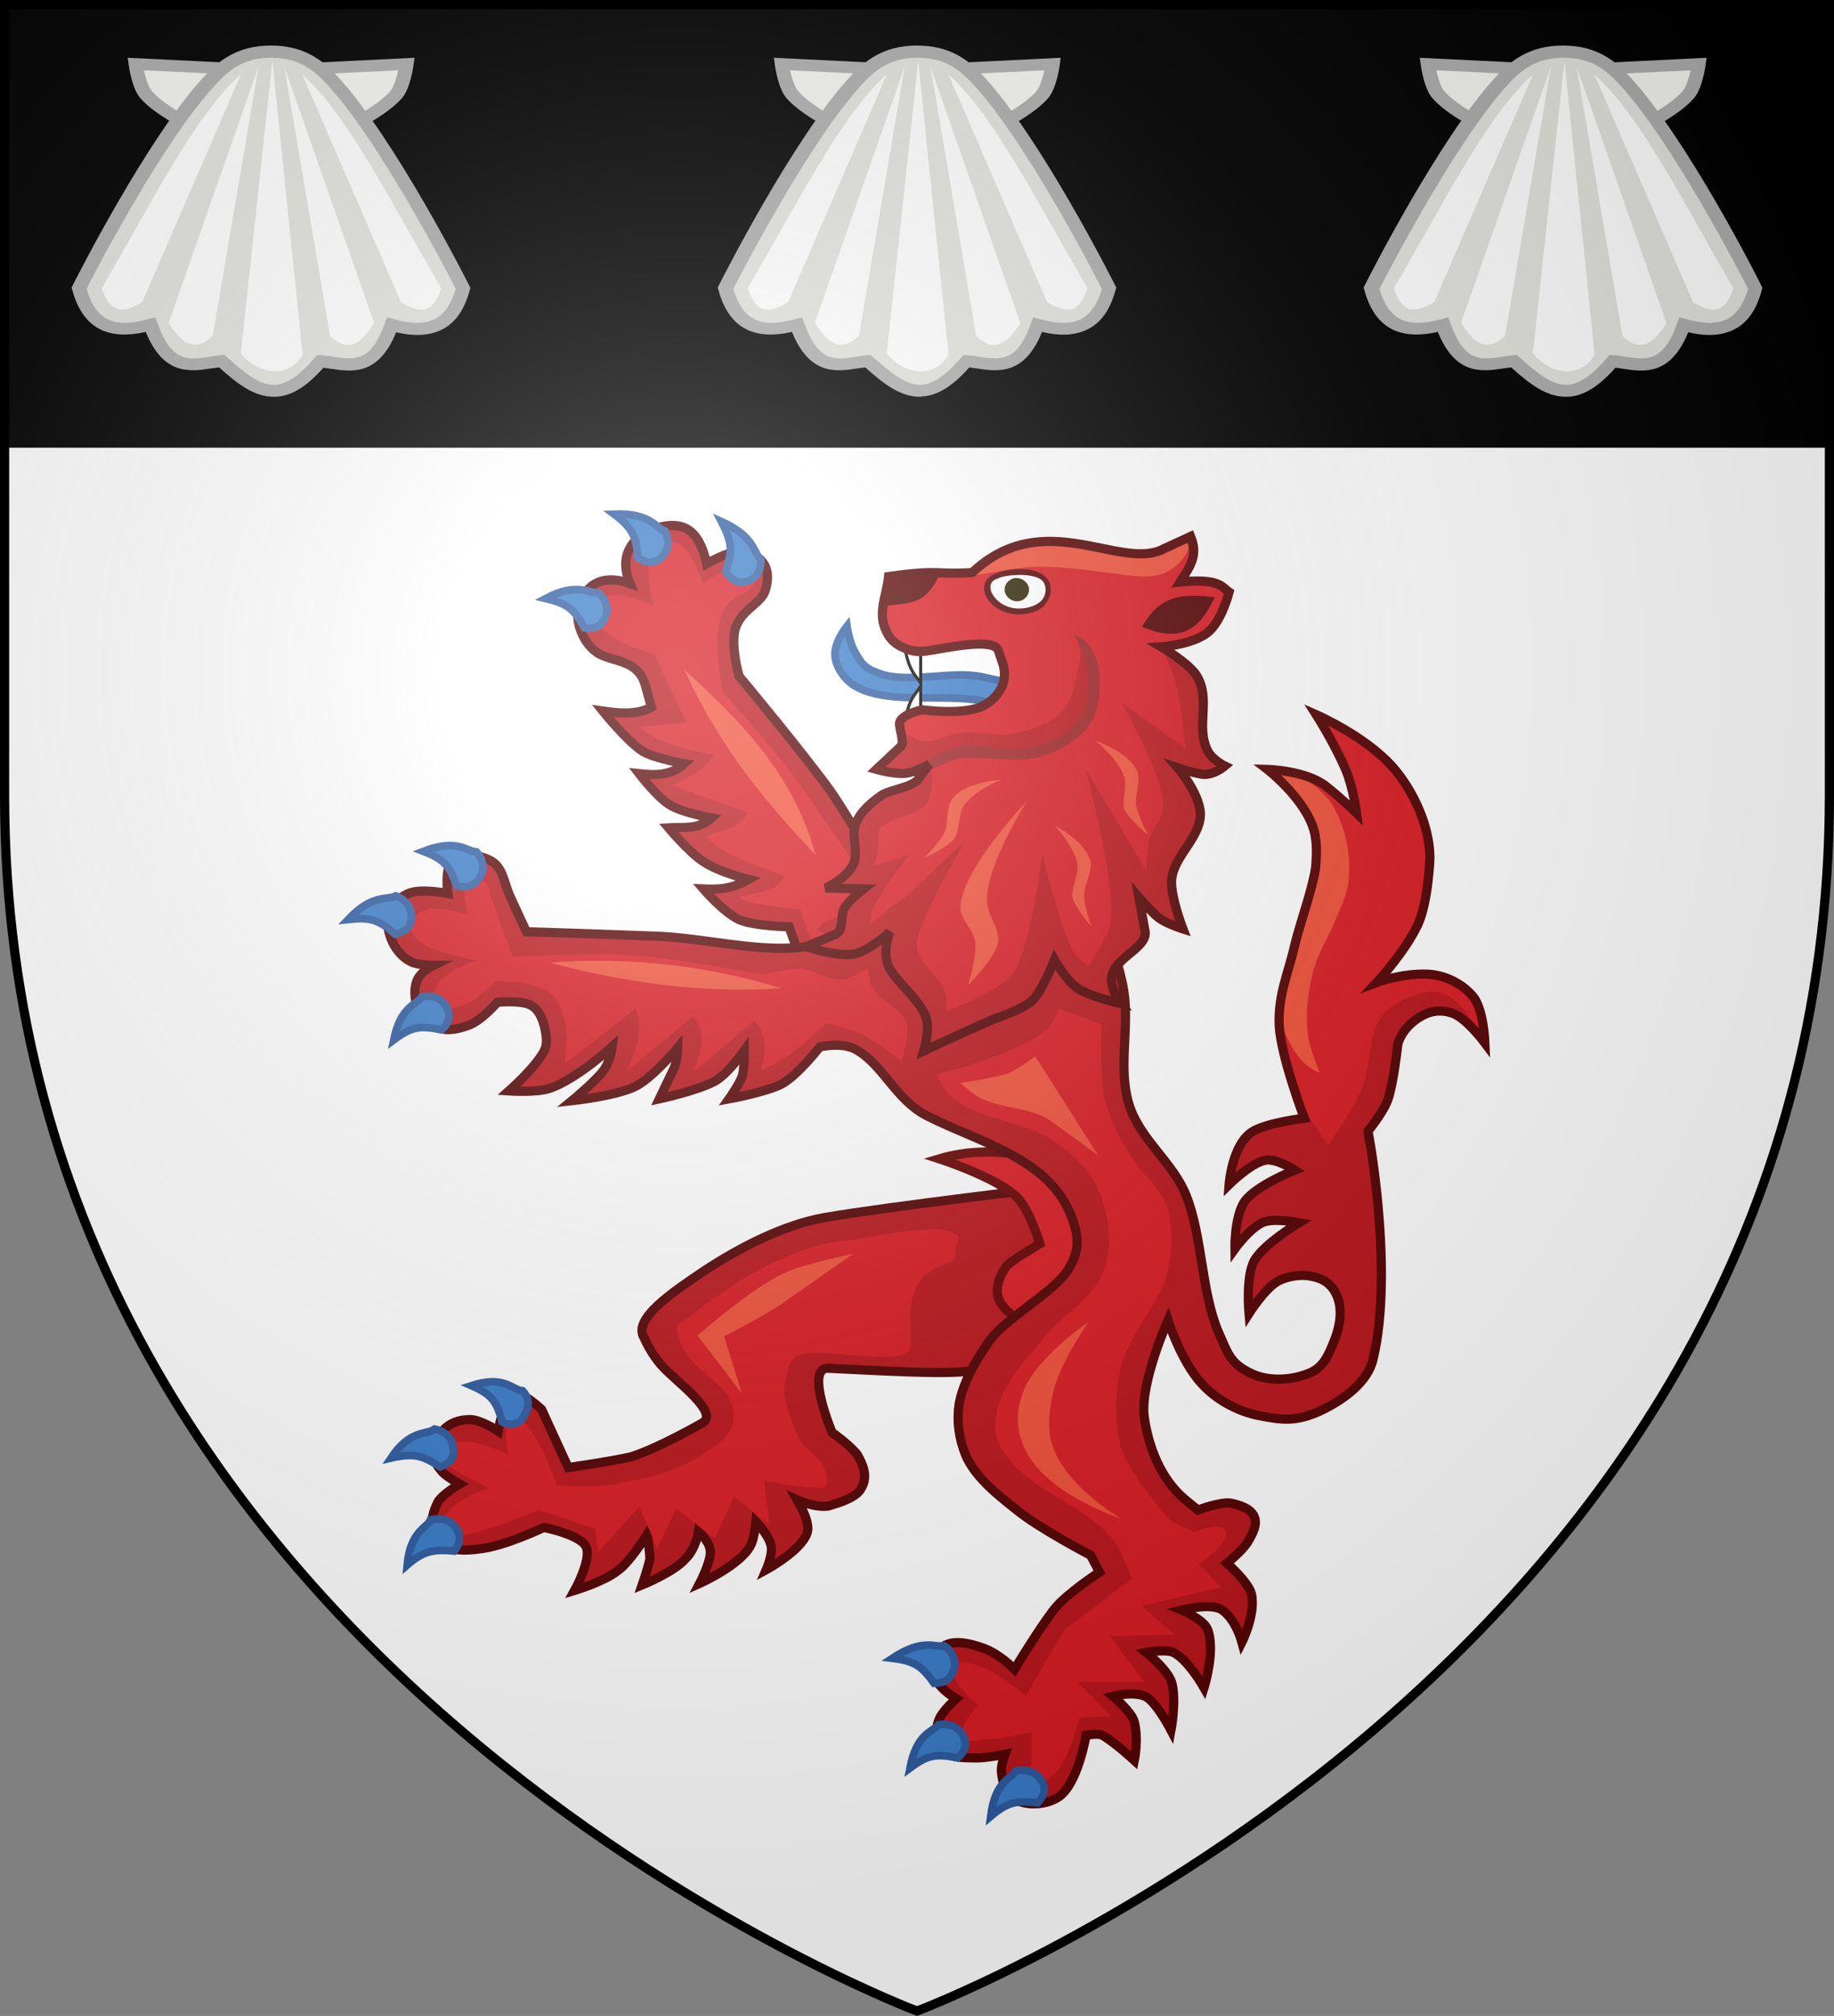 <?xml version="1.0" encoding="utf-8"?>
<!-- Generator: Adobe Illustrator 19.2.0, SVG Export Plug-In . SVG Version: 6.00 Build 0)  -->
<svg version="1.1"
	 id="svg2" inkscape:export-filename="/Users/olivier/Desktop/Blason Rouge/Blason_Vide_3D.png" inkscape:export-xdpi="144" inkscape:export-ydpi="144" inkscape:output_extension="org.inkscape.output.svg.inkscape" inkscape:version="0.91 r13725" sodipodi:docname="Template.svg" sodipodi:version="0.32" xmlns:cc="http://creativecommons.org/ns#" xmlns:dc="http://purl.org/dc/elements/1.1/" xmlns:inkscape="http://www.inkscape.org/namespaces/inkscape" xmlns:rdf="http://www.w3.org/1999/02/22-rdf-syntax-ns#" xmlns:sodipodi="http://sodipodi.sourceforge.net/DTD/sodipodi-0.dtd" xmlns:svg="http://www.w3.org/2000/svg"
	 xmlns="http://www.w3.org/2000/svg" xmlns:xlink="http://www.w3.org/1999/xlink" x="0px" y="0px" viewBox="0 0 600 659.5"
	 style="enable-background:new 0 0 600 659.5;" xml:space="preserve">
<rect x="0" y="0" width="600" height="659.5" fill="#808080" stroke="none"/>
<style type="text/css">
	.st0{fill:#FFFFFF;}
	.st1{fill:#F4F4F0;}
	.st2{fill:#ADADAD;}
	.st3{fill:#CD0707;}
	.st4{fill:#E2E2DE;}
	.st5{fill:#BA1319;}
	.st6{fill:none;stroke:#540000;stroke-width:3;stroke-miterlimit:10;}
	.st7{fill:#D81920;}
	.st8{fill:#F04E37;}
	.st9{fill:#377BC8;}
	.st10{fill:none;stroke:#2C5AA0;stroke-width:2.5;}
	.st11{fill:none;stroke:#660000;stroke-width:3;}
	.st12{fill:none;stroke:#000000;stroke-miterlimit:10;}
	.st13{fill:#9B1C1F;}
	.st14{fill:#540000;}
	.st15{fill:none;stroke:#540000;stroke-width:3;}
	.st16{fill:#2B2200;}
	.st17{fill:url(#path2875_1_);stroke:#000000;stroke-width:3;stroke-miterlimit:10;}
</style>
<path id="path2875_5_" class="st0" d="M300,657.9c0,0,298.5-112.3,298.5-397.8V1.5H1.5v258.6C1.5,545.6,300,657.9,300,657.9z"/>
<sodipodi:namedview  bordercolor="#666666" borderopacity="1.0" gridtolerance="10.0" guidetolerance="10.0" height="660px" id="base" inkscape:current-layer="svg2" inkscape:cx="300" inkscape:cy="329.99986" inkscape:guide-bbox="true" inkscape:pageopacity="0.0" inkscape:pageshadow="2" inkscape:window-height="856" inkscape:window-maximized="0" inkscape:window-width="1280" inkscape:window-x="-4" inkscape:window-y="0" inkscape:zoom="1.1560601" objecttolerance="10.0" pagecolor="#ffffff" showgrid="false" showguides="true">
	</sodipodi:namedview>
<desc  id="desc4">SVG coat of arms</desc>
<g id="g9370" transform="matrix(0.607,0,0,0.694,-525.206,251.961)">
</g>
<g id="g5546" transform="matrix(1,0,0,0.909,-68.571,-77.331)" inkscape:label="Calque 1">
	<rect id="rect2511" x="70.1" y="86.7" width="597" height="159.5"/>
</g>
<g>
	<g>
		<g id="path45-8">
			<path class="st1" d="M88.7,52.4c0,0-32-11.2-40.9-21.5c-2.4-2.8-3.4-10-3.4-10L88.7,23l44.3-2.1c0,0-1,7.2-3.4,10
				C120.7,41.2,88.7,52.4,88.7,52.4L88.7,52.4z"/>
			<path class="st2" d="M88.7,54.5l-0.9-0.3c-1.3-0.5-32.7-11.5-41.9-22.1C43.2,29,42.2,22,42.1,21.2l-0.3-2.3l46.9,2.3l46.9-2.3
				l-0.3,2.3c-0.1,0.8-1.1,7.8-3.8,10.9c-9.2,10.6-40.6,21.6-41.9,22.1L88.7,54.5z M47.1,23c0.5,2.5,1.5,5.5,2.6,6.8
				c7.6,8.8,33.8,18.6,39,20.5c5.2-1.9,31.4-11.7,39-20.5c1.1-1.3,2-4.3,2.6-6.8l-41.6,2h-0.1L47.1,23z"/>
		</g>
		<g id="path47-9">
			<path class="st3" d="M72.5,118.1c-8.4,0.8-17.3,5.1-23.3-11.9c-10.9,3.1-19.8,1.5-23.3-11.9c0,0,24-47.6,42.6-67.8
				c5.6-6,11.1-9.5,20.2-9.5s14.6,3.5,20.2,9.5c18.6,20.2,42.6,67.8,42.6,67.8c-3.5,13.4-12.4,15-23.3,11.9
				c-6,17-14.9,12.7-23.3,11.9C91.6,133.7,83.8,128.2,72.5,118.1z"/>
		</g>
		<g id="path49-4">
			<path class="st4" d="M72.5,118.1c-8.4,0.8-17.3,5.1-23.3-11.9c-10.9,3.1-19.8,1.5-23.3-11.9c0,0,24-47.6,42.6-67.8
				c5.6-6,11.1-9.5,20.2-9.5s14.6,3.5,20.2,9.5c18.6,20.2,42.6,67.8,42.6,67.8c-3.5,13.4-12.4,15-23.3,11.9
				c-6,17-14.9,12.7-23.3,11.9C91.6,133.7,83.8,128.2,72.5,118.1z"/>
			<path class="st2" d="M89.5,129.8c-6.3,0-11.7-4.1-17.8-9.6c-0.8,0.1-1.5,0.2-2.4,0.3c-7.1,1.1-15.8,2.4-21.6-11.9
				c-5.9,1.3-10.7,1.1-14.6-0.7c-4.6-2.2-7.7-6.5-9.5-13.2l-0.2-0.6l0.3-0.6c1-2,24.3-48.1,42.9-68.3c4.9-5.3,11-10.3,22-10.3
				s17.1,4.9,22,10.3c18.7,20.3,42,66.4,43,68.4l0.3,0.6l-0.2,0.6c-1.8,6.7-4.8,11-9.5,13.2c-3.9,1.8-8.7,2.1-14.6,0.7
				c-5.8,14.3-14.5,13-21.6,11.9c-0.7-0.1-1.5-0.2-2.2-0.3c-5.5,6.2-10.5,9.3-15.6,9.5C90,129.8,89.8,129.8,89.5,129.8z M73.4,116.1
				l0.8,0.7c5.7,5.1,10.9,9.4,15.8,9.1c3.8-0.2,8.1-3.1,13-8.9l0.8-0.9l1.3,0.1c1.3,0.1,2.6,0.3,3.8,0.5c7,1,12.5,1.9,17-11l0.7-1.9
				l2.3,0.6c5.7,1.6,10,1.6,13.1,0.1c3.2-1.5,5.6-4.9,7.1-10c-2.8-5.5-24.9-48.2-42-66.8c-5-5.4-9.8-8.8-18.3-8.8
				s-13.4,3.4-18.3,8.8C53.2,46.3,31.1,89,28.3,94.5c1.5,5.1,3.8,8.5,7.1,10c3.1,1.5,7.4,1.5,13.1-0.1l2.3-0.6l0.7,1.9
				c4.6,12.9,10.1,12.1,17,11c1.2-0.2,2.5-0.4,3.8-0.5L73.4,116.1z"/>
		</g>
		<g id="path51-6">
			<path class="st0" d="M33.3,94.3c2.5,7.4,5.9,8.9,13.2,4.6l32.3-74.5C63.6,37.6,48.4,68.6,33.3,94.3L33.3,94.3z"/>
		</g>
		<g id="path53-3">
			<path class="st0" d="M78.8,115.6c5.9,7.2,15.7,8.3,20.2,0.4l-9.9-96.1L78.8,115.6z"/>
		</g>
		<g id="path55-4">
			<path class="st0" d="M55.2,105.6c4.3,6.8,8.3,9.8,14.4,4.3l15-88.2L55.2,105.6L55.2,105.6z"/>
		</g>
		<g id="path57-2">
			<path class="st0" d="M144.4,94.3c-2.5,7.4-5.9,8.9-13.2,4.6L98.9,24.4C114,37.7,129.2,68.6,144.4,94.3z"/>
		</g>
		<g id="path59-0">
			<path class="st0" d="M122.4,105.7c-4.3,6.8-8.3,9.8-14.4,4.3L93,21.8L122.4,105.7L122.4,105.7z"/>
		</g>
	</g>
	<g>
		<g id="path45-8_1_">
			<path class="st1" d="M300.1,52.4c0,0-32-11.2-40.9-21.5c-2.4-2.8-3.4-10-3.4-10l44.3,2.1l44.3-2.1c0,0-1,7.2-3.4,10
				C332.1,41.2,300.1,52.4,300.1,52.4L300.1,52.4z"/>
			<path class="st2" d="M300.1,54.5l-0.9-0.3c-1.3-0.5-32.7-11.5-41.9-22.1c-2.7-3.1-3.7-10.1-3.8-10.9l-0.3-2.3l46.9,2.3l46.9-2.3
				l-0.3,2.3c-0.1,0.8-1.1,7.8-3.8,10.9c-9.1,10.6-40.5,21.7-41.9,22.1L300.1,54.5z M258.5,23c0.5,2.5,1.5,5.5,2.6,6.8
				c7.6,8.8,33.8,18.6,39,20.5c5.2-1.9,31.4-11.7,39-20.5c1.1-1.3,2-4.3,2.6-6.8l-41.6,2H300L258.5,23z"/>
		</g>
		<g id="path47-9_1_">
			<path class="st3" d="M283.9,118.1c-8.4,0.8-17.3,5.1-23.3-11.9c-10.9,3.1-19.8,1.5-23.3-11.9c0,0,24-47.6,42.6-67.8
				c5.6-6,11.1-9.5,20.2-9.5s14.6,3.5,20.2,9.5c18.6,20.2,42.6,67.8,42.6,67.8c-3.5,13.4-12.4,15-23.3,11.9
				c-6,17-14.9,12.7-23.3,11.9C303,133.7,295.1,128.2,283.9,118.1z"/>
		</g>
		<g id="path49-4_1_">
			<path class="st4" d="M283.9,118.1c-8.4,0.8-17.3,5.1-23.3-11.9c-10.9,3.1-19.8,1.5-23.3-11.9c0,0,24-47.6,42.6-67.8
				c5.6-6,11.1-9.5,20.2-9.5s14.6,3.5,20.2,9.5c18.6,20.2,42.6,67.8,42.6,67.8c-3.5,13.4-12.4,15-23.3,11.9
				c-6,17-14.9,12.7-23.3,11.9C303,133.7,295.1,128.2,283.9,118.1z"/>
			<path class="st2" d="M300.9,129.8c-6.3,0-11.7-4.1-17.8-9.6c-0.8,0.1-1.5,0.2-2.4,0.3c-7.1,1.1-15.8,2.4-21.6-11.9
				c-5.9,1.3-10.7,1.1-14.6-0.7c-4.6-2.2-7.7-6.5-9.5-13.2l-0.2-0.6l0.3-0.6c1-2,24.3-48.1,42.9-68.3c4.9-5.3,11-10.3,22-10.3
				s17.1,4.9,22,10.3c18.6,20.2,41.9,66.3,42.9,68.3l0.3,0.6l-0.2,0.6c-1.8,6.7-4.8,11-9.5,13.2c-3.9,1.8-8.7,2.1-14.6,0.7
				c-5.8,14.3-14.5,13-21.6,11.9c-0.7-0.1-1.5-0.2-2.2-0.3c-5.5,6.2-10.5,9.3-15.6,9.5C301.4,129.8,301.1,129.8,300.9,129.8z
				 M284.8,116.1l0.8,0.7c5.7,5.1,10.8,9.3,15.8,9.1c3.8-0.2,8.1-3.1,13-8.9l0.8-0.9l1.3,0.1c1.3,0.1,2.6,0.3,3.8,0.5
				c7,1,12.5,1.9,17-11l0.7-1.9l2.3,0.6c5.7,1.6,10,1.6,13.1,0.1c3.2-1.5,5.6-4.9,7.1-10c-2.8-5.5-24.9-48.2-42-66.8
				c-5-5.4-9.8-8.8-18.3-8.8s-13.4,3.4-18.3,8.8c-17.1,18.6-39.2,61.4-42,66.8c1.5,5.1,3.8,8.5,7.1,10c3.1,1.5,7.4,1.5,13.1-0.1
				l2.3-0.6l0.7,1.9c4.6,12.9,10.1,12.1,17,11c1.2-0.2,2.5-0.4,3.8-0.5L284.8,116.1z"/>
		</g>
		<g id="path51-6_1_">
			<path class="st0" d="M244.6,94.3c2.5,7.4,5.9,8.9,13.2,4.6l32.3-74.5C275,37.6,259.8,68.6,244.6,94.3L244.6,94.3z"/>
		</g>
		<g id="path53-3_1_">
			<path class="st0" d="M290.1,115.6c5.9,7.2,15.7,8.3,20.2,0.4l-9.9-96.1L290.1,115.6z"/>
		</g>
		<g id="path55-4_1_">
			<path class="st0" d="M266.6,105.6c4.3,6.8,8.3,9.8,14.4,4.3l15-88.2L266.6,105.6L266.6,105.6z"/>
		</g>
		<g id="path57-2_1_">
			<path class="st0" d="M355.8,94.3c-2.5,7.4-5.9,8.9-13.2,4.6l-32.3-74.5C325.4,37.7,340.6,68.6,355.8,94.3z"/>
		</g>
		<g id="path59-0_1_">
			<path class="st0" d="M333.8,105.7c-4.3,6.8-8.3,9.8-14.4,4.3l-15-88.2L333.8,105.7L333.8,105.7z"/>
		</g>
	</g>
	<g>
		<g id="path45-8_2_">
			<path class="st1" d="M511.4,52.4c0,0-32-11.2-40.9-21.5c-2.4-2.8-3.4-10-3.4-10l44.3,2.1l44.3-2.1c0,0-1,7.2-3.4,10
				C543.5,41.2,511.4,52.4,511.4,52.4L511.4,52.4z"/>
			<path class="st2" d="M511.4,54.5l-0.9-0.3c-1.3-0.5-32.7-11.5-41.9-22.1c-2.7-3.1-3.7-10.1-3.8-10.9l-0.3-2.3l46.9,2.3l46.9-2.3
				l-0.3,2.3c-0.1,0.8-1.1,7.8-3.8,10.9c-9.1,10.6-40.5,21.7-41.9,22.1L511.4,54.5z M469.9,23c0.5,2.5,1.5,5.5,2.6,6.8
				c7.6,8.8,33.8,18.6,39,20.5c5.2-1.9,31.4-11.7,39-20.5c1.1-1.3,2-4.3,2.6-6.8l-41.6,2h-0.1L469.9,23z"/>
		</g>
		<g id="path47-9_2_">
			<path class="st3" d="M495.3,118.1c-8.4,0.8-17.3,5.1-23.3-11.9c-10.9,3.1-19.8,1.5-23.3-11.9c0,0,24-47.6,42.6-67.8
				c5.6-6,11.1-9.5,20.2-9.5s14.6,3.5,20.2,9.5c18.6,20.2,42.6,67.8,42.6,67.8c-3.5,13.4-12.4,15-23.3,11.9
				c-6,17-14.9,12.7-23.3,11.9C514.4,133.7,506.5,128.2,495.3,118.1z"/>
		</g>
		<g id="path49-4_2_">
			<path class="st4" d="M495.3,118.1c-8.4,0.8-17.3,5.1-23.3-11.9c-10.9,3.1-19.8,1.5-23.3-11.9c0,0,24-47.6,42.6-67.8
				c5.6-6,11.1-9.5,20.2-9.5s14.6,3.5,20.2,9.5c18.6,20.2,42.6,67.8,42.6,67.8c-3.5,13.4-12.4,15-23.3,11.9
				c-6,17-14.9,12.7-23.3,11.9C514.4,133.7,506.5,128.2,495.3,118.1z"/>
			<path class="st2" d="M512.2,129.8c-6.3,0-11.7-4.1-17.8-9.6c-0.8,0.1-1.5,0.2-2.4,0.3c-7.1,1.1-15.8,2.4-21.6-11.9
				c-5.9,1.3-10.7,1.1-14.6-0.7c-4.6-2.2-7.7-6.5-9.5-13.2l-0.2-0.6l0.3-0.6c1-2,24.3-48.1,42.9-68.3c4.9-5.3,11-10.3,22-10.3
				s17.1,4.9,22,10.3c18.7,20.3,42.1,66.4,43,68.4l0.3,0.6l-0.2,0.6c-1.8,6.7-4.8,11-9.5,13.2c-3.9,1.8-8.7,2.1-14.6,0.7
				c-5.8,14.3-14.5,13-21.6,11.9c-0.7-0.1-1.5-0.2-2.2-0.3c-5.5,6.2-10.5,9.3-15.6,9.5C512.8,129.8,512.5,129.8,512.2,129.8z
				 M496.2,116.1l0.8,0.7c5.7,5.1,10.8,9.4,15.8,9.1c3.8-0.2,8.1-3.1,13-8.9l0.8-0.9l1.3,0.1c1.3,0.1,2.6,0.3,3.8,0.5
				c7,1,12.5,1.9,17-11l0.7-1.9l2.3,0.6c5.7,1.6,10,1.6,13.1,0.1c3.2-1.5,5.6-4.9,7.1-10c-2.8-5.5-24.9-48.2-42-66.8
				c-5-5.4-9.8-8.8-18.3-8.8s-13.4,3.4-18.3,8.8c-17.1,18.6-39.2,61.4-42,66.8c1.5,5.1,3.8,8.5,7.1,10c3.1,1.5,7.4,1.5,13.1-0.1
				l2.3-0.6l0.7,1.9c4.6,12.9,10.1,12.1,17,11c1.2-0.2,2.5-0.4,3.8-0.5L496.2,116.1z"/>
		</g>
		<g id="path51-6_2_">
			<path class="st0" d="M456,94.3c2.5,7.4,5.9,8.9,13.2,4.6l32.3-74.5C486.4,37.6,471.2,68.6,456,94.3L456,94.3z"/>
		</g>
		<g id="path53-3_2_">
			<path class="st0" d="M501.5,115.6c5.9,7.2,15.7,8.3,20.2,0.4l-9.9-96.1L501.5,115.6z"/>
		</g>
		<g id="path55-4_2_">
			<path class="st0" d="M478,105.6c4.3,6.8,8.3,9.8,14.4,4.3l15-88.2L478,105.6L478,105.6z"/>
		</g>
		<g id="path57-2_2_">
			<path class="st0" d="M567.1,94.3c-2.5,7.4-5.9,8.9-13.2,4.6l-32.3-74.5C536.8,37.7,552,68.6,567.1,94.3z"/>
		</g>
		<g id="path59-0_2_">
			<path class="st0" d="M545.2,105.7c-4.3,6.8-8.3,9.8-14.4,4.3l-15-88.2L545.2,105.7L545.2,105.7z"/>
		</g>
	</g>
</g>
<g>
	<path class="st5" d="M278.9,322.6c0,0-10.1-2-13.7-5.3c-4-3.7-7-14.1-7-14.1s-11.4-0.2-16.3-2.3c-5.2-2.4-11.8-10.1-11.8-10.1
		c5.3,0.2,9.1,0.1,14.8-3.1c0,0-9.9-2.4-14.9-5.9c-4.6-3-11.3-11-11.3-11c4.8-0.3,9.8,0.7,14.1-3.2c0,0-9.8-1.8-13.7-4.3
		c-4.1-2.5-10-10.2-10-10.2c5.4,0.6,10.6,0.6,14.8-3.3c0,0-10-1.7-13.8-4.1c-5.2-3.5-12.9-13.1-12.9-13.1c5.5,0.8,11,1.3,15.9-1.2
		l-2-7.3c-2.5-8.6-10.8-7.4-15.6-10.5c-4.8-3.2-6.8-9.6-6.4-12.8c0.5-5.9,4.8-14.2,17-9.9c-4.6-11,3.1-17,10.3-18.6
		c6.8-1.4,12.2,0.4,14.8,12.1c0,0,6.6-3.8,9.9-3.9c4.7-0.3,9.1,2.1,9.9,6.9c0.3,1.8-0.1,5.7-1.6,7.6c-2.3,3.2-6.4,4.8-8.5,9.7
		c-2.3,5.4,0.9,16.5,0.9,16.5s20.6,24.7,30,37.7c4.8,7,13.4,21.6,13.4,21.6l0.5-0.2l23.9,4.6l-5.1,42.4L278.9,322.6z"/>
	<path class="st6" d="M278.9,322.6c0,0-10.1-2-13.7-5.3c-4-3.7-7-14.1-7-14.1s-11.4-0.2-16.3-2.3c-5.2-2.4-11.8-10.1-11.8-10.1
		c5.3,0.2,9.1,0.1,14.8-3.1c0,0-9.9-2.4-14.9-5.9c-4.6-3-11.3-11-11.3-11c4.8-0.3,9.8,0.7,14.1-3.2c0,0-9.8-1.8-13.7-4.3
		c-4.1-2.5-10-10.2-10-10.2c5.4,0.6,10.6,0.6,14.8-3.3c0,0-10-1.7-13.8-4.1c-5.2-3.5-12.9-13.1-12.9-13.1c5.5,0.8,11,1.3,15.9-1.2
		l-2-7.3c-2.5-8.6-10.8-7.4-15.6-10.5c-4.8-3.2-6.8-9.6-6.4-12.8c0.5-5.9,4.8-14.2,17-9.9c-4.6-11,3.1-17,10.3-18.6
		c6.8-1.4,12.2,0.4,14.8,12.1c0,0,6.6-3.8,9.9-3.9c4.7-0.3,9.1,2.1,9.9,6.9c0.3,1.8-0.1,5.7-1.6,7.6c-2.3,3.2-6.4,4.8-8.5,9.7
		c-2.3,5.4,0.9,16.5,0.9,16.5s20.6,24.7,30,37.7c4.8,7,13.4,21.6,13.4,21.6l0.5-0.2l23.9,4.6l-5.1,42.4L278.9,322.6z"/>
	<path class="st7" d="M262,297.7c0,0,3.6,13.5,7.1,16.2c3.2,2.5,7-0.3,7-0.3l-1.4-5.6l-7.2-3.6c2.8-7.1,16.7-1.3,15.9-16.5
		c0,0-20.2-29.2-24.6-35.2c-5.9-8-22.3-26.3-22.3-26.3s-2.5-11.9-1.7-19.5c0.4-3.4,1.4-7,3.5-9.4c2.1-2.9,6.7-3,8.1-6.2
		c0.3-1.2,0.4-2.4-0.1-3.3c-0.8-1.2-1.7-2.1-3.1-2.3c-4.7-0.8-13.3,5.1-13.3,5.1s-3.2-9.6-6.8-12.4c-1.6-1-3.8-1.4-5.6-1.1
		c-1.8,0.3-3.6,1.5-4.4,3.1c-2.5,5.4,0.6,17.8,0.6,17.8s-10.2-5.1-15-3c-1.7,0.9-2.9,3-3.1,5.1c-0.2,2.2,1,4.5,2.5,6.2
		c4.1,4.4,15.9,7.5,15.9,7.5l10.6,22.4l-15.4,1.4c4.9,4.2,9.2,6.2,24.4,9.2c-4.2,6.2-9.1,7.7-13.7,10l24.8,8.8
		c-3.3,6.4-10,5.6-13.8,8c5.8,5.7,15.6,9.3,25.8,12.7c-2.3,5.3-9.2,5.4-14.7,6.9C244.6,296,251.1,296,262,297.7z"/>
	<path class="st8" d="M266.8,279.7c-7.2-26.5-24.4-43.7-42.9-60.6C236.1,245.9,251.9,263.8,266.8,279.7z"/>
	<path class="st9" d="M248.9,183.1c0.3,4.3-2.2,6.9-5.9,7.4c-1.9,0.1-3.8-0.7-5.6-3.6c2.3-6.7,2.1-9.5-1.4-16.3
		C247,175.5,246.5,180.9,248.9,183.1z"/>
	<path class="st10" d="M248.9,183.1c0.3,4.3-2.2,6.9-5.9,7.4c-1.9,0.1-3.8-0.7-5.6-3.6c2.3-6.7,2.1-9.5-1.4-16.3
		C247,175.5,246.5,180.9,248.9,183.1z"/>
	<path class="st9" d="M217.6,173.8c1.8,3.8,0.9,7.2-2.3,9.4c-1.6,1.1-3.7,1.1-6.6-0.7c-0.6-7-1.7-9.7-7.8-14.3
		C212.9,167.7,214.6,172.8,217.6,173.8z"/>
	<path class="st10" d="M217.6,173.8c1.8,3.8,0.9,7.2-2.3,9.4c-1.6,1.1-3.7,1.1-6.6-0.7c-0.6-7-1.7-9.7-7.8-14.3
		C212.9,167.7,214.6,172.8,217.6,173.8z"/>
	<path class="st9" d="M195.7,193.9c3.1,2.7,3.7,6.1,1.6,9.4c-1.1,1.7-3.1,2.6-6.1,2.1c-3.4-6.1-5.5-7.9-12.7-9.6
		C188.8,190.3,192.6,194.3,195.7,193.9z"/>
	<path class="st10" d="M195.7,193.9c3.1,2.7,3.7,6.1,1.6,9.4c-1.1,1.7-3.1,2.6-6.1,2.1c-3.4-6.1-5.5-7.9-12.7-9.6
		C188.8,190.3,192.6,194.3,195.7,193.9z"/>
	<path class="st5" d="M177.2,461.1l8.7,19c0,0,14-2,20.5-3.5c9.2-2.9,23.2-11,23.2-11c6.2-3.2-8.3-13.6-12.7-18.4
		c-3.9-4.1-6.2-9.6-6.2-9.6c-3.9-6.1,9.7-15.1,19.3-21.6c12.2-8.1,26.7-15.4,39.8-17.7c22.3-3.8,74.8-9.9,74.8-9.9l5.3,18.7
		l-12.2,27.7l-17.9,11.9c3.5,3.8-26.7,2-49,0.9c-7.4,0,1.4,21,1.4,21s5.8,4.1,8.3,7.3c1.8,3.2,3.5,7,1.4,10.7
		c-1.4,3.2-6.9,4.9-11,6.1c-4.4,0.6-10.1-2-10.1-2c1.8,3.2,3.5,6.4,3.5,9.6c-0.5,6.1-13.6,13.2-13.6,13.2s2.5-5.8,1.4-8.4
		c-0.9-3.2-4.8-7.3-4.8-7.3s-0.5,4.9-1.4,7c-2.5,6.7-17,13.2-17,13.2s3.5-6.7,3.5-10.2c0-3.5-3.9-6.7-3.9-6.7s-0.9,5.8-4.4,9
		c-3.5,4.1-14,8.4-14,8.4s1.8-5.2,2.5-8.4c0-2.9-0.9-8.1-0.9-8.1s-5.8,9.3-9.7,11.9c-4.4,3.5-14,6.4-14,6.4s5.3-9.6,3.9-13.9
		c-1.4-4.3-14-6.7-14-6.7s-12.7,6.1-20.9,7c-4.4,0.6-9.7,0.9-12.2-2c-3.9-3.8-4.4-7.3-1.8-12.8c0.9-2.6,7.4-6.4,7.4-6.4
		s-5.3-2.9-6.2-4.6c-3-3.2-3-7.3-0.5-11c1.8-3.8,5.8-5.5,10.1-5.5c3.5,0,9.2,3.8,9.2,3.8s1.4-10.2,5.8-12.2
		C171,455.3,177.2,461.1,177.2,461.1z"/>
	<path class="st6" d="M177.2,461.1l8.7,19c0,0,14-2,20.5-3.5c9.2-2.9,23.2-11,23.2-11c6.2-3.2-8.3-13.6-12.7-18.4
		c-3.9-4.1-6.2-9.6-6.2-9.6c-3.9-6.1,9.7-15.1,19.3-21.6c12.2-8.1,26.7-15.4,39.8-17.7c22.3-3.8,74.8-9.9,74.8-9.9l5.3,18.7
		l-12.2,27.7l-17.9,11.9c3.5,3.8-26.7,2-49,0.9c-7.4,0,1.4,21,1.4,21s5.8,4.1,8.3,7.3c1.8,3.2,3.5,7,1.4,10.7
		c-1.4,3.2-6.9,4.9-11,6.1c-4.4,0.6-10.1-2-10.1-2c1.8,3.2,3.5,6.4,3.5,9.6c-0.5,6.1-13.6,13.2-13.6,13.2s2.5-5.8,1.4-8.4
		c-0.9-3.2-4.8-7.3-4.8-7.3s-0.5,4.9-1.4,7c-2.5,6.7-17,13.2-17,13.2s3.5-6.7,3.5-10.2c0-3.5-3.9-6.7-3.9-6.7s-0.9,5.8-4.4,9
		c-3.5,4.1-14,8.4-14,8.4s1.8-5.2,2.5-8.4c0-2.9-0.9-8.1-0.9-8.1s-5.8,9.3-9.7,11.9c-4.4,3.5-14,6.4-14,6.4s5.3-9.6,3.9-13.9
		c-1.4-4.3-14-6.7-14-6.7s-12.7,6.1-20.9,7c-4.4,0.6-9.7,0.9-12.2-2c-3.9-3.8-4.4-7.3-1.8-12.8c0.9-2.6,7.4-6.4,7.4-6.4
		s-5.3-2.9-6.2-4.6c-3-3.2-3-7.3-0.5-11c1.8-3.8,5.8-5.5,10.1-5.5c3.5,0,9.2,3.8,9.2,3.8s1.4-10.2,5.8-12.2
		C171,455.3,177.2,461.1,177.2,461.1z"/>
	<path class="st7" d="M298,427.6c0-2.3,1.8-8.4,5.3-11c3.5-2.9,9.7-3.5,9.2-5.8c-0.5-4.6,3.5-5.8-1.4-7.8
		c-5.7-2.9-30.6,2.6-36.8,3.2c-9.7,1.2-18.9,5.5-27.2,9.9c-9.2,4.9-25.8,17.7-25.8,17.7s0.9,5.8,2.5,8.1
		c5.3,8.4,16.6,11.6,16.1,21.6c0,6.1-4.4,8.4-8.7,11.3c-8.7,6.1-17,8.4-27.6,10.2c-7.4,2-21.4,0.9-21.4,0.9s-4.8-14.2-10.1-20
		c-0.9-1.2-2.5-3.2-4.4-2.6c-3.9,2-1.4,12.5-1.4,12.5s-8.7-4.1-13.6-4.1c-3.4,0-5.7-0.6-6.9,2.3c-0.5,2-0.9,3.8,0,4.9
		c3.5,2.9,14,7.8,14,7.8s-11,3.8-13.6,8.4c-0.9,2.3-2.5,4.6-0.5,6.4c1.4,1.2,5.3,0.9,7.4,0.6c8.3-2,23.2-8.1,23.2-8.1l18.4,6.1
		l0.9,7.8l13.6-15.1l5.8,13.9l6.2-13.2l12.7,9.9l6.2-13.9l11.7,9.6l-1.8-14.8c0,0,10.1,2.3,15,2.3c1.4,0,4.4,0.6,5.3-0.6
		c0.9-2,0-4.1-0.9-6.1c-1.4-3.2-6.9-7.3-6.9-7.3s-6.9-12.8-5.7-19.7c0.5-3.8,1.4-9.3,5.7-9.9c10.6-2,36.8,5.2,35.4-3.5V427.6z"/>
	<path class="st8" d="M279.1,410.2c0,0-16.1,3.2-22.8,6.4c-10.6,4.9-28.1,20.3-28.1,20.3l14.5,19l-5.8-18.7c0,0,13.6-7,19.3-11
		C264.4,420.4,279.1,410.2,279.1,410.2z"/>
	<path class="st9" d="M142.2,467.5c4.4,0.9,6.2,3.8,6.2,7.8c0,2-1.4,3.5-4.4,4.6c-5.8-3.8-8.7-4.6-16.1-2.9
		C134.2,467.5,139.5,469.5,142.2,467.5z"/>
	<path class="st10" d="M142.2,467.5c4.4,0.9,6.2,3.8,6.2,7.8c0,2-1.4,3.5-4.4,4.6c-5.8-3.8-8.7-4.6-16.1-2.9
		C134.2,467.5,139.5,469.5,142.2,467.5z"/>
	<path class="st9" d="M140.8,497.2c4.4-0.9,7.4,0.3,9.2,4.1c0.5,2,0.5,3.8-1.4,6.1c-6.9-0.6-10.1,0-15.4,4.6
		C134.2,500.7,139.9,499.8,140.8,497.2z"/>
	<path class="st10" d="M140.8,497.2c4.4-0.9,7.4,0.3,9.2,4.1c0.5,2,0.5,3.8-1.4,6.1c-6.9-0.6-10.1,0-15.4,4.6
		C134.2,500.7,139.9,499.8,140.8,497.2z"/>
	<path class="st9" d="M171,455c3,3.2,1.8,6.7-0.5,9.6c-1.4,1.2-3.4,2-6.2,0.6c-1.8-6.7-3.4-9-10.1-11.9
		C165,449.8,167.5,454.7,171,455z"/>
	<path class="st10" d="M171,455c3,3.2,1.8,6.7-0.5,9.6c-1.4,1.2-3.4,2-6.2,0.6c-1.8-6.7-3.4-9-10.1-11.9
		C165,449.8,167.5,454.7,171,455z"/>
	<path class="st7" d="M353.9,428.4c0,0-12,6.7-20,3.4c-3.2-1.5-6.5-4.4-7.4-7.6c-0.8-3.2,0.6-7,2.7-9.9c1.5-1.9,11-7.4,11-7.4
		s-2.5-8.4-5.9-13.3c-4.4-7.2-27-14.5-27-14.5c9.1-2.7,19.4-3,30.1-0.6l18.1,21.1L353.9,428.4z"/>
	<path class="st11" d="M353.9,428.4c0,0-12,6.7-20,3.4c-3.2-1.5-6.5-4.4-7.4-7.6c-0.8-3.2,0.6-7,2.7-9.9c1.5-1.9,11-7.4,11-7.4
		s-2.5-8.4-5.9-13.3c-4.4-7.2-27-14.5-27-14.5c9.1-2.7,19.4-3,30.1-0.6l18.1,21.1L353.9,428.4z"/>
	<path class="st5" d="M355.3,567.7c0,0,3.9-0.8,5.4,0c4,2.3,10.4,8.2,10.4,8.2s1.5-7.1-0.1-12.9c-1.1-3.3-6.9-8.1-6.9-8.1
		s7.5-1.9,11.2,0.4c3.4,2.3,7.8,10.7,7.8,10.7s1.7-9.1,0.4-14.9c-0.8-4.4-8.5-10.5-8.5-10.5s6.3-1.2,8.9,0c4.7,2.2,10,11.5,10,11.5
		s3.9-12.3,1.1-19.2c-1.4-3.2-8.5-6.2-8.5-6.2s9.8-2.5,13.3,0c4.5,3,6.5,10.5,6.5,10.5s4.6-9.1,3.1-15.8c-1.1-4-8-10-8-10
		s5.4-4.4,6.9-7.1c1.4-2.4,3.2-5.5,2-8.2c-1.2-2.7-4.9-3.8-7.8-4.4c-3.5-0.4-10.6,2.3-10.6,2.3l-4.5-3.7
		c-7.5-6.4-11.8-16.9-13.1-27.2c-1.2-11,7.8-31.2,7.8-31.2s4.2,13.2,10.8,20.5c4.6,5.2,11.2,8.9,18,10.5c8.8,1.8,13.2,2.3,21.4-1.5
		c7.2-3.5,15.1-9.1,16.9-16.7c7.2-29.9-2.2-78.2-1.7-74.6c0,0,5.1-6.2,6.6-10.5c1.8-5.2,3.2-18,3.2-18c1.2-4.4,5.1-8.2,9.4-10
		c2.8-1.2,6.1-1.1,8.8,0c4.4,1.7,10.3,9.6,10.3,9.6s-0.4-11.1-3.9-15.2c-3.4-4.1-9-7-14.7-7.3c-8.5-0.4-16.8,2.7-16.8,2.7
		s9-9.6,13.5-19c3.4-7.6,3.9-21.6,3.9-21.6c0-10.2-5.1-21.7-12.1-29.8c-9-10.2-25.1-17.2-25.1-17.2s5.7,8.9,9.7,18.1
		c2.5,6.2,3.5,14.1,3.5,14.1s-5.4-5.2-10-8.8c-6.6-5.2-19.2-5.5-19.2-5.5s10.9,8.4,14.7,18.2c1.7,4.4,1.5,9.4,1.1,14
		c-1.1,7.3-5.1,18.1-6.8,25.2c-2.3,10-5.5,16.1-5.1,26.5c0.6,10.3,8.2,30.2,8.2,30.2s-12.5,1.5-17.1,4.5c-6.6,4.3-7.5,17.2-7.5,17.2
		s7.1-7,11.7-7.9c3.4-0.9,9.8,3.2,9.8,3.2s-12.6,5-16.4,10.2c-3.4,5-3.2,15.5-3.2,15.5s4.6-6.4,8.9-8.5c3.7-1.7,12.1,0,12.1,0
		s-11.7,7-14.7,12.5c-2.8,5.2-1.7,17.2-1.7,17.2s5.4-8.5,9.7-10.7c3.2-1.5,7.1-2.2,10.6-1.5c3.2,0.6,5.5,1.7,7.4,4.4
		c3.2,4.8,2.5,11.2,0,17.2c-1.8,4.5-3.5,8.4-8.2,10.2c-5.7,2.3-13.2,2.7-18.8,0c-6.9-3.3-7.5-6.4-10.6-13.3
		c-5.7-13.2-5.3-31.4-10.6-44.8c-4.4-11.1-15.2-18.4-18.7-29.8c-3.7-11.8,0.1-24.8-1.7-36.9c-1.1-7.6-5.4-19-6.6-26.8
		c-0.9-6.1,0-13.3,0-13.3l-54.7-2.7l-29.5,25.2c0,0-11.4,3-17.1,3.2c-14,0.9-30.3-3.2-44.3-3.8c-15.2-0.6-43.3-1.5-43.3-1.5
		l-5.4-11.7c-2-4.5-2.2-9.7-6.8-11.8c-3.5-1.7-8.8-2.4-11.8,0c-2.9,2.3-1.7,11-1.7,11s-8.9-1.8-12.9,0c-4.2,1.9-6.6,4.7-6.8,9.1
		c0,5.3,3.1,11.1,7.8,13.3c2.2,1.1,7.2,1.1,7.2,1.1s-4.5,2.2-5.5,5.3c-1.5,4.3,0,9.9,3.4,12.9c4,3.7,8.3,3.3,13.4,1.5
		c4.4-1.5,9.6-7.6,9.6-7.6s8.2-0.8,11.2,1.1c2.6,1.5,3.7,4.7,4.4,7.6c0.4,2.2,0.8,4.5,0,6.6c-2.3,5.3-11.8,13.7-11.8,13.7
		s9,0.6,13.2-0.8c8.8-2.9,20.6-13.7,20.6-13.7s-0.6,5-3.1,8.1c-2.9,3.7-10.1,9.6-10.1,9.6s13.9-1.5,20.4-4.5
		c5.8-2.7,14.2-12.8,14.2-12.8s-0.1,4.8-1.4,7.1c-1.5,3-4.6,9.6-4.6,9.6s12.5-2.7,18.2-5.8c4.2-2.3,9.6-10,9.6-10s0.1,5.2-0.6,8.1
		c-0.8,2.6-4.4,7.7-4.4,7.7s12-2.2,17.1-4.8c5.2-2.7,12.6-12.2,12.6-12.2s7.1-1.7,11.7,0.8c8.9,4.8,13.1,16.6,23.5,21.8
		c17.1,8.7,39.7,13.7,47.1,32.8c2.5,6.6,2.8,11.1-0.9,17.2c-4.3,7.6-22.1,16.7-26.8,24.9c0,0-7.1,9.6-8.9,18.7
		c-1.1,6.1-0.1,12.5,2.3,18c3.4,7,10,12.2,16.3,17.2c7.4,6.1,24.3,14.9,24.3,14.9l2.9,5.5c0,0-10.8,7.1-14.7,12
		c-4.9,6.2-13.1,19.8-13.1,19.8s-4.9-5.1-10.4-7c-4.2-1.5-10.3-3-13.5,0c-3.2,2.9-3.4,6.4-1.8,10.2c1.4,3.5,6.6,6.4,6.6,6.4
		s-4.2,3.8-5.4,6.4c-1.4,3-1.4,7,0.6,9.7c2.6,3.5,6.8,3.2,11.2,3.3c3.2,0.1,9.6-1.2,9.6-1.2s-1.4,3.5-1.2,5.6
		c0.3,3.3,1.2,7.3,4.3,9.1c4,2.3,10.3,1.9,14.2-0.6C352.6,584,355.3,567.7,355.3,567.7z"/>
	<path class="st7" d="M294.9,347.1c0,0,2.9-8.5,1.7-12.3c-1.7-5.2-8.8-7.1-11.4-12c-1.1-1.8-1.2-6.2-1.2-6.2s-5.4,3.7-8.5,3.8
		c-4.7,0.4-8.9-3.2-13.7-3.5c-4-0.1-12,1.9-12,1.9s-26.1-4.7-36.8-5.8c-16-1.8-45.2,0-45.2,0l-7.5-20.2c0,0,0-3.3-2-4.7
		c-1.4-1.1-4-1.2-5.2,0c-2.6,2.7,0,11.2,0,11.2s-10-3.5-14.9-1.2c-2,0.9-4,3-4,5c0,2.2,2.2,4.2,4,5.5c5.1,3.5,17.7,5.5,17.7,5.5
		s-10.8,3.7-12.9,8.2c-0.8,1.8-1.5,4.7,0,6.2c2,1.9,6.1,1.2,8.8,0.3c4.2-1.4,10.4-7.9,10.4-7.9s13.1,0.1,17.7,3.8
		c3.2,2.5,4.4,7,5.2,10.8c0.6,2.7,0.1,5.5,0,8.2c0,1.5-0.3,4.3-0.3,4.3l23.1-18c2.9,7,0.1,14-3.2,20.8l22.1-18.5
		c4.9,6.2,2.3,12.3,0,18.5l20.1-17c4.7,6.2,3.5,11.2,2,16.4c0,0,5.5-2.6,8.2-4.3c4.9-3.2,13.2-11.2,13.2-11.2s8.3,1.9,12,3.8
		C287,341,294.9,347.1,294.9,347.1z"/>
	<path class="st8" d="M255.6,323.3c-26-7.9-50.4-10.2-75.9-8.4C208.8,322.6,233.3,324.8,255.6,323.3z"/>
	<path class="st7" d="M370.3,516.5c0,0-3.4-9.6-6.6-13.3c-9.8-11.7-29.4-16.4-36.3-29.8c-2.5-4.8-2.2-8.7-0.6-14
		c2.5-8.2,9-14.7,14.6-21.6c6.1-7.9,16.9-13.3,20-22.8c2.8-8.4,1.2-18.2-2.3-26.3c-2.8-6.2-8.3-11.1-13.9-15.1
		c-10.1-7.1-25.2-7-34.4-15.1c-2-1.8-4.3-7-4.3-7s26.4-6.4,35.7-14.6c2.6-2.3,4.3-7,4.3-7l13.9,5.2c0,0-1.1,18.7,1.8,27.3
		c2,6.2,4.9,11.4,8.5,16.9c3.7,5.6,10,10.3,11.5,16.9c1.5,6.8,1.4,14.1-0.6,21.1c-2.8,9.9-13.2,20.7-15.2,31
		c-1.5,7.9-1.8,16.1,0,23.9c2.3,10,16.9,25.5,16.9,25.5l7.2,3.5c0,0,8.6-3.5,10.3-0.6c2.2,4-8.5,11.1-8.5,11.1l7.2,7.6l-26,6.1
		l10.9,9.4l-21.4,0.4l11.5,15.1h-22l10.9,11.1l-10.3,0.6c0,0-3.2,14-8.5,18.7c-1.8,1.7-5.2,3.8-7.2,2.3c-2-1.4,0-4.7,0-7
		c0-3.2,0-9.4,0-9.4s-8.8,2.2-13.4,2.3c-3.1,0.1-7.5,1.8-9-0.6c-2-3.2,4.9-10.5,4.9-10.5s-6.6-5.5-7.8-9.4c-0.3-1.2-0.8-2.7,0-3.5
		c1.8-1.8,5.4-0.8,7.8,0c6.1,1.7,15.7,9.9,15.7,9.9l12.6-21.6L370.3,516.5z"/>
	<path class="st7" d="M484.2,337.4c0,0-5.8-9.6-10.9-11.8c-4.9-1.9-7.2-1.2-12.1,0.6c-4.2,1.5-8.5,4.4-10.3,8.2
		c-3.1,5.8-2.6,12.5-4.3,18.8c-2.2,7.9-12.1,21.3-12.1,21.3l-8.6-12.3l1.1,1.2l-7.8-20.3v-14.6l5.5-21.6l5.5-19.9v-10.3l-4.7-12.9
		l-11.2-11.7l17.2,3.3l12.5,10.3l-4.4-15.1l-7.8-16.2l17.5,10l15.8,20.7l3.4,19l-6.5,22.4l-9.6,12.9h19.9l10.8,7L484.2,337.4z"/>
	<path class="st8" d="M423.3,252c0,0,9.7,6.4,12.5,11.2c4.3,7,6,15.5,5.5,23.7c-0.1,4.8-2.5,9.6-4.5,14.3
		c-2.2,5.6-5.7,10.7-7.2,16.6c-1.7,6.7-2.6,13.8-1.7,20.7c0.4,4.4,3.9,12.5,3.9,12.5c-4.5-1.9-8.9-5.3-13.4-18.2v-8.4l7.2-20.7
		l5.5-19.9l-0.8-12l-8.2-12.5l-6.5-6.7L423.3,252z"/>
	<path class="st6" d="M355.3,567.7c0,0,3.9-0.8,5.4,0c4,2.3,10.4,8.2,10.4,8.2s1.5-7.1-0.1-12.9c-1.1-3.3-6.9-8.1-6.9-8.1
		s7.5-1.9,11.2,0.4c3.4,2.3,7.8,10.7,7.8,10.7s1.7-9.1,0.4-14.9c-0.8-4.4-8.5-10.5-8.5-10.5s6.3-1.2,8.9,0c4.7,2.2,10,11.5,10,11.5
		s3.9-12.3,1.1-19.2c-1.4-3.2-8.5-6.2-8.5-6.2s9.8-2.5,13.3,0c4.5,3,6.5,10.5,6.5,10.5s4.6-9.1,3.1-15.8c-1.1-4-8-10-8-10
		s5.4-4.4,6.9-7.1c1.4-2.4,3.2-5.5,2-8.2c-1.2-2.7-4.9-3.8-7.8-4.4c-3.5-0.4-10.6,2.3-10.6,2.3l-4.5-3.7
		c-7.5-6.4-11.8-16.9-13.1-27.2c-1.2-11,7.8-31.2,7.8-31.2s4.2,13.2,10.8,20.5c4.6,5.2,11.2,8.9,18,10.5c8.8,1.8,13.2,2.3,21.4-1.5
		c7.2-3.5,15.1-9.1,16.9-16.7c7.2-29.9-2.2-78.2-1.7-74.6c0,0,5.1-6.2,6.6-10.5c1.8-5.2,3.2-18,3.2-18c1.2-4.4,5.1-8.2,9.4-10
		c2.8-1.2,6.1-1.1,8.8,0c4.4,1.7,10.3,9.6,10.3,9.6s-0.4-11.1-3.9-15.2c-3.4-4.1-9-7-14.7-7.3c-8.5-0.4-16.8,2.7-16.8,2.7
		s9-9.6,13.5-19c3.4-7.6,3.9-21.6,3.9-21.6c0-10.2-5.1-21.7-12.1-29.8c-9-10.2-25.1-17.2-25.1-17.2s5.7,8.9,9.7,18.1
		c2.5,6.2,3.5,14.1,3.5,14.1s-5.4-5.2-10-8.8c-6.6-5.2-19.2-5.5-19.2-5.5s10.9,8.4,14.7,18.2c1.7,4.4,1.5,9.4,1.1,14
		c-1.1,7.3-5.1,18.1-6.8,25.2c-2.3,10-5.5,16.1-5.1,26.5c0.6,10.3,8.2,30.2,8.2,30.2s-12.5,1.5-17.1,4.5c-6.6,4.3-7.5,17.2-7.5,17.2
		s7.1-7,11.7-7.9c3.4-0.9,9.8,3.2,9.8,3.2s-12.6,5-16.4,10.2c-3.4,5-3.2,15.5-3.2,15.5s4.6-6.4,8.9-8.5c3.7-1.7,12.1,0,12.1,0
		s-11.7,7-14.7,12.5c-2.8,5.2-1.7,17.2-1.7,17.2s5.4-8.5,9.7-10.7c3.2-1.5,7.1-2.2,10.6-1.5c3.2,0.6,5.5,1.7,7.4,4.4
		c3.2,4.8,2.5,11.2,0,17.2c-1.8,4.5-3.5,8.4-8.2,10.2c-5.7,2.3-13.2,2.7-18.8,0c-6.9-3.3-7.5-6.4-10.6-13.3
		c-5.7-13.2-5.3-31.4-10.6-44.8c-4.4-11.1-15.2-18.4-18.7-29.8c-3.7-11.8,0.1-24.8-1.7-36.9c-1.1-7.6-5.4-19-6.6-26.8
		c-0.9-6.1,0-13.3,0-13.3l-54.7-2.7l-29.5,25.2c0,0-11.4,3-17.1,3.2c-14,0.9-30.3-3.2-44.3-3.8c-15.2-0.6-43.3-1.5-43.3-1.5
		l-5.4-11.7c-2-4.5-2.2-9.7-6.8-11.8c-3.5-1.7-8.8-2.4-11.8,0c-2.9,2.3-1.7,11-1.7,11s-8.9-1.8-12.9,0c-4.2,1.9-6.6,4.7-6.8,9.1
		c0,5.3,3.1,11.1,7.8,13.3c2.2,1.1,7.2,1.1,7.2,1.1s-4.5,2.2-5.5,5.3c-1.5,4.3,0,9.9,3.4,12.9c4,3.7,8.3,3.3,13.4,1.5
		c4.4-1.5,9.6-7.6,9.6-7.6s8.2-0.8,11.2,1.1c2.6,1.5,3.7,4.7,4.4,7.6c0.4,2.2,0.8,4.5,0,6.6c-2.3,5.3-11.8,13.7-11.8,13.7
		s9,0.6,13.2-0.8c8.8-2.9,20.6-13.7,20.6-13.7s-0.6,5-3.1,8.1c-2.9,3.7-10.1,9.6-10.1,9.6s13.9-1.5,20.4-4.5
		c5.8-2.7,14.2-12.8,14.2-12.8s-0.1,4.8-1.4,7.1c-1.5,3-4.6,9.6-4.6,9.6s12.5-2.7,18.2-5.8c4.2-2.3,9.6-10,9.6-10s0.1,5.2-0.6,8.1
		c-0.8,2.6-4.4,7.7-4.4,7.7s12-2.2,17.1-4.8c5.2-2.7,12.6-12.2,12.6-12.2s7.1-1.7,11.7,0.8c8.9,4.8,13.1,16.6,23.5,21.8
		c17.1,8.7,39.7,13.7,47.1,32.8c2.5,6.6,2.8,11.1-0.9,17.2c-4.3,7.6-22.1,16.7-26.8,24.9c0,0-7.1,9.6-8.9,18.7
		c-1.1,6.1-0.1,12.5,2.3,18c3.4,7,10,12.2,16.3,17.2c7.4,6.1,24.3,14.9,24.3,14.9l2.9,5.5c0,0-10.8,7.1-14.7,12
		c-4.9,6.2-13.1,19.8-13.1,19.8s-4.9-5.1-10.4-7c-4.2-1.5-10.3-3-13.5,0c-3.2,2.9-3.4,6.4-1.8,10.2c1.4,3.5,6.6,6.4,6.6,6.4
		s-4.2,3.8-5.4,6.4c-1.4,3-1.4,7,0.6,9.7c2.6,3.5,6.8,3.2,11.2,3.3c3.2,0.1,9.6-1.2,9.6-1.2s-1.4,3.5-1.2,5.6
		c0.3,3.3,1.2,7.3,4.3,9.1c4,2.3,10.3,1.9,14.2-0.6C352.6,584,355.3,567.7,355.3,567.7z"/>
	<path class="st9" d="M155.9,278.7c2.8,3.2,2.8,6.7,0,9.7c-1.4,1.5-3.4,2.2-6.5,1.4c-2.3-6.6-4.2-8.7-10.9-11.3
		C149.8,274.2,152.7,278.6,155.9,278.7z"/>
	<path class="st10" d="M155.9,278.7c2.8,3.2,2.8,6.7,0,9.7c-1.4,1.5-3.4,2.2-6.5,1.4c-2.3-6.6-4.2-8.7-10.9-11.3
		C149.8,274.2,152.7,278.6,155.9,278.7z"/>
	<path class="st9" d="M129.5,293.1c4,1.5,5.7,4.7,4.9,8.5c-0.3,1.8-2,3.3-5.1,4c-5.4-4.7-8-5.6-15.4-4.8
		C121.9,292.3,126.6,294.6,129.5,293.1z"/>
	<path class="st10" d="M129.5,293.1c4,1.5,5.7,4.7,4.9,8.5c-0.3,1.8-2,3.3-5.1,4c-5.4-4.7-8-5.6-15.4-4.8
		C121.9,292.3,126.6,294.6,129.5,293.1z"/>
	<path class="st9" d="M138.1,326c4.3-0.6,7.4,1.2,8.6,4.8c0.6,1.8,0.1,4-2.2,6.1c-7.1-1.4-9.8-1.1-15.7,3.3
		C131.1,328.9,136.5,328.7,138.1,326z"/>
	<path class="st10" d="M138.1,326c4.3-0.6,7.4,1.2,8.6,4.8c0.6,1.8,0.1,4-2.2,6.1c-7.1-1.4-9.8-1.1-15.7,3.3
		C131.1,328.9,136.5,328.7,138.1,326z"/>
	<path class="st8" d="M314.2,354.3c0,0,3.9,3.5,6.3,4.8c7.2,3.8,17.1,3,23.7,7.9l15.1,11l-20.6-32.4c0,0-5.5,4-8.8,5.5
		C325.1,352.7,314.2,354.3,314.2,354.3z"/>
	<path class="st8" d="M356.1,432.5c0,0-16.6,11.2-21.1,22.2c-2.6,6.2-2.8,12.5,0,18.7c6.6,15.4,31.8,23.4,31.8,23.4
		s-18-10.2-22.5-24c-1.7-5.2-1.1-10.8,0-16.2C346,446.8,356.1,432.5,356.1,432.5z"/>
	<path class="st9" d="M308.9,538.4c3.4,2.3,4.4,5.9,2.5,9.4c-0.8,1.7-2.8,2.9-5.8,2.9c-4-5.6-6.3-7.3-13.7-8.2
		C302,535.8,305.9,539.1,308.9,538.4z"/>
	<path class="st10" d="M308.9,538.4c3.4,2.3,4.4,5.9,2.5,9.4c-0.8,1.7-2.8,2.9-5.8,2.9c-4-5.6-6.3-7.3-13.7-8.2
		C302,535.8,305.9,539.1,308.9,538.4z"/>
	<path class="st9" d="M307,564.2c4.2-0.6,7.4,1.2,8.6,4.8c0.6,1.8,0.1,4-2.2,6.1c-7.1-1.4-9.8-1.1-15.7,3.3
		C299.9,566.8,305.2,566.7,307,564.2z"/>
	<path class="st10" d="M307,564.2c4.2-0.6,7.4,1.2,8.6,4.8c0.6,1.8,0.1,4-2.2,6.1c-7.1-1.4-9.8-1.1-15.7,3.3
		C299.9,566.8,305.2,566.7,307,564.2z"/>
	<path class="st9" d="M332.4,579.3c4.2-0.8,7.4,0.8,8.9,4.4c0.8,1.8,0.3,3.8-1.8,6.1c-7.1-0.8-9.8-0.3-15.4,4.4
		C325.6,582.3,330.9,582,332.4,579.3z"/>
	<path class="st10" d="M332.4,579.3c4.2-0.8,7.4,0.8,8.9,4.4c0.8,1.8,0.3,3.8-1.8,6.1c-7.1-0.8-9.8-0.3-15.4,4.4
		C325.6,582.3,330.9,582,332.4,579.3z"/>
	<path class="st9" d="M349,227.2c0,0-19.9-4-27.9-5.8c-9.4-2-23,2-32.2-0.7c-5.4-1.7-6.7-2.8-9.4-7.8c-1.7-3.1-2.4-8.1-2.4-8.1
		s-4.5,5.5-3.9,10.1c0.5,4,3.7,8.3,7.6,10.1c10.6,5.5,29,1.8,40.8,4.4c8.2,1.8,18,12.9,18,12.9L349,227.2z"/>
	<path class="st10" d="M349,227.2c0,0-19.9-4-27.9-5.8c-9.4-2-23,2-32.2-0.7c-5.4-1.7-6.7-2.8-9.4-7.8c-1.7-3.1-2.4-8.1-2.4-8.1
		s-4.5,5.5-3.9,10.1c0.5,4,3.7,8.3,7.6,10.1c10.6,5.5,29,1.8,40.8,4.4c8.2,1.8,18,12.9,18,12.9L349,227.2z"/>
	<path class="st0" d="M295.8,237.2c1.5-8.8,3.5-9.8,5.4-12.7V237L295.8,237.2z"/>
	<path class="st12" d="M295.8,237.2c1.5-8.8,3.5-9.8,5.4-12.7V237L295.8,237.2z"/>
	<path class="st0" d="M295.8,210.8c1.5,8.8,3.5,9.8,5.4,12.7v-12.5L295.8,210.8z"/>
	<path class="st12" d="M295.8,210.8c1.5,8.8,3.5,9.8,5.4,12.6v-12.5L295.8,210.8z"/>
	<path class="st7" d="M263.7,310l9.7-4c2.7-1,1.7-5.7,2.7-8.1c1.3-2.8,6.5-6.8,6.5-6.8l-12.4-0.3c0,0,9.3-4.2,9.7-10.1
		c0.2-1.7-0.3-6.3-0.3-7.8c0-5.3,4.9-9.6,9.1-12.5c2.8-1.8,10.6-2.6,12.1-5.5l2.8-5.1c0,0-3.9,2.6-7.6,3.1c-3.7,0.3-9.1-1.3-9.1-1.3
		l8-7.5c1.3-1.3-0.7-6.3-0.4-7.8c0.7-2.8,7.4-4.2,7.4-4.2s13.6,2.4,19.5-1c5.7-3.3,8.4-9.6,6.5-14.9l-1.3-3.8
		c-1.7-4.6-19.5,1.7-24.4,2.2c-4.5,0.5-8.7-1.5-10.9-5.1c-4.2-6.8-0.7-13.8,0-20.6l27-1.3c10.1-12.7,32.8-11.8,53.4-5.7
		c2.2-1.3,8.2-0.5,10.6-1.5c2.6-1.1,1.9-3.5,7.2-4.8c0,0,3,2.6,2,7.5c-0.4,2-5.7,6.3-5.4,8.1c0,1,3.4-1.8,6.7-1.7
		c4.5,0.3,9.4,4,9.1,4.8c-0.4,3-3.4,8.6-6.4,11.4c-2.2,2-4.5,1.8-6.5,3.3c-2.2,1.8-9.4,2.2-9.4,2.2s9.3,5.5,11.7,9.6
		c4.7,7.9-0.7,16.8,3.7,24.8c1.7,2.8,5.4,4.6,5.4,4.6s-4.1,3.5-8,2.6c-3.5-0.7-7.4-2-7.4-2s6.9,7.9,7.4,14.7
		c0.4,7.9-8.7,14-9.4,21.9c-0.3,5.5,3.7,16.1,3.7,16.1s-5.4-1.7-8-3.7c-2.2-1.7-6.4-6.6-6.4-6.6l2,11c1.2,5.5-10.1,8.6-10.9,15.1
		c-0.5,4,3,8.6,3,8.6s-10.2-2.2-14.3-5.1c-3.4-2.2-7.4-9.2-7.4-9.2s-3.7,9.3-6.7,12.7c-3.5,3.8-10.9,5.5-16.9,8.3
		c-10.2,4.6-19.2,8.8-19.2,8.8s1.9-6.5,1.1-10.1c-1.3-5.7-9.3-11.6-12.1-16.7c-2.8-5.2,0-12.1,0-12.1s-6.5,6.1-11.7,7.2
		C273.8,313.5,263.7,310,263.7,310z"/>
	<path class="st5" d="M379.9,211.6c0,0,9.3,5.5,11.7,9.6c4.7,7.9-0.7,16.8,3.7,24.8c1.7,2.8,5.4,4.6,5.4,4.6s-4.1,3.5-8,2.6
		c-3.5-0.7-7.4-2-7.4-2s6.9,7.9,7.4,14.7c0.4,7.9-8.7,14-9.4,21.9c-0.4,5.5,3.7,16.1,3.7,16.1s-5.4-1.7-8-3.7
		c-2.2-1.7-6.4-6.6-6.4-6.6l2,11c1,5.5-10.1,8.6-10.9,15.1c-0.5,4,3,8.6,3,8.6s-10.2-2.2-14.3-5.1c-3.4-2.2-7.4-9.2-7.4-9.2
		s-3.7,9.3-6.7,12.7c-3.5,3.8-10.9,5.5-16.9,8.3c-10.2,4.6-19.2,8.8-19.2,8.8s1.9-6.5,1-10.1c-1.3-5.7-9.1-11.6-12.1-16.7
		c-2.8-5.2,0-12.1,0-12.1s-6.5,6.1-11.7,7.2c-5.4,1-15.8-2.4-15.8-2.4l9.7-4c2.7-1,1.7-5.7,2.7-8.1c1.3-2.8,6.5-6.8,6.5-6.8
		l-12.4-0.3c0,0,9.3-4.2,9.7-10.1c0.2-1.7-0.4-6.3-0.4-7.8c0-5.3,4.9-9.6,9.1-12.5c2.8-1.8,10.6-2.6,12.1-5.5l2.8-5.1
		c0,0,1.7,3.5,1.5,6.3c-0.2,2.8-0.5,6.3-2.8,8.3c-2.7,2.4-14.7,4.4-14.7,8.3c0,4.8,0,6.5-1.5,10.8l11.6-3.7c0,0-9.3,12-11.9,17.8
		c-0.7,1.7-1,5.5-1,5.5s6.4-6.1,10.2-8.3c2.8-1.7,21.4-20.1,21.4-20.1s-17.8,29.8-16.2,36c1.5,5.7,7.6,9.2,9.4,14.5
		c0.5,1.8,0.3,5.8,0.3,5.8s15.1-5.7,20.5-10.8c6.9-6.8,10.8-41,10.8-41s6.5,28.1,10.8,33.2c1.3,1.7,4.2,4,4.2,4s5.6-8.3,7.2-13.4
		c2.8-9.6-8-51.1-8-51.1l19.9,33.5c0,0-0.2-8.5,1.5-12.3c1.5-3.5,3.4-4.8,3.9-8.6c1.3-8.5-13.8-34.5-13.8-34.5l21.2,15.1
		c0,0-1.3-12.9-2.8-19.3C384.4,220.9,379.9,211.6,379.9,211.6z"/>
	<path class="st5" d="M294.7,238.5c0,0,4.5,3.7,7.2,4c4.1,0.5,8-2.2,12.1-2.8c6.4-0.7,12.8,1.5,18.8,0c5.6-1.3,11.7-3.3,15.1-7.5
		c4.9-5.7,5.9-21.7,5.9-21.7l2.4,2.4l1.1,11l-2.6,12l-9.3,7.9l-10.6,3.5l-13.6-1h-8.6l-7.9,3.8l-9.3,3.5l-8.4-2.4l7.1-6.6v-6.1
		H294.7z"/>
	<path class="st13" d="M351.3,207.6c0,0,1.1,1.8,2,4.4c1.2,2.4,2.2,5.5,2.4,7.3c0.5,5.1,0.5,10.5-1.7,14.5c-2.8,5.3-8,7.9-14.1,10.1
		c-3.9,1.5-8.4,1.3-13.1,0.7c-4.7-0.3-9.7-1-14.5,0c-2.2,0.3-4.7,1.7-6.7,2.8c-2,1-3.9,2-3.9,2l2,3.1c0,0,1.5-1,3.5-1.8
		c2-1,4.5-2,5.7-2.4c4.1-0.7,8.9-0.2,13.8,0c4.7,0.3,9.9,0.5,14.5-1c6.5-2.2,12.6-5.5,16.2-11.8c2.7-5.2,2.7-11.4,2-16.6
		c-0.2-2.6-2.4-8.1-4.9-9.6L351.3,207.6z"/>
	<path class="st14" d="M290.4,188.9l-1.3,9.3c0,0,8-0.5,10.9-1.8c4.7-1.8,7.4-8.5,7.4-8.5L290.4,188.9z"/>
	<path class="st8" d="M324.3,182.7l8.6-2.8l8.2-1.8l17.1,1.8l17.8,2.6l14.3-5.7c-6.2-0.2-1.5-0.3-1.5,2.2c0,2-3.9,7.8-10.1,9.2
		c-6.7,1.7-23-2.8-38.1-2.8c-9.7,0-18.6,2.8-24,3L324.3,182.7z"/>
	<path class="st15" d="M379.9,211.6c0,0,9.3,5.5,11.7,9.6c4.7,7.9-0.7,16.7,3.7,24.8c1.7,2.8,5.4,4.6,5.4,4.6s-4.1,3.5-8,2.6
		c-3.5-0.7-7.4-2-7.4-2s6.9,7.9,7.4,14.7c0.4,7.9-8.7,14-9.4,21.9c-0.4,5.5,3.7,16.1,3.7,16.1s-5.4-1.7-8-3.7
		c-2.2-1.7-6.4-6.6-6.4-6.6l2,11c1,5.5-10.1,8.6-10.9,15.1c-0.5,4,3,8.6,3,8.6s-10.2-2.2-14.3-5.1c-3.4-2.2-7.4-9.2-7.4-9.2
		s-3.7,9.3-6.7,12.7c-3.5,3.8-10.9,5.5-16.9,8.3c-10.2,4.6-19.2,8.8-19.2,8.8s1.9-6.5,1-10.1c-1.3-5.7-9.1-11.6-12.1-16.7
		c-2.8-5.2,0-12.1,0-12.1s-6.5,6.1-11.7,7.2c-5.4,1-15.8-2.4-15.8-2.4l9.7-4c2.7-1,1.7-5.7,2.7-8.1c1.3-2.8,6.5-6.8,6.5-6.8
		l-12.4-0.3c0,0,9.3-4.2,9.7-10.1c0.2-1.7-0.4-6.3-0.4-7.8c0-5.3,4.9-9.6,9.1-12.5c2.8-1.8,10.6-2.6,12.1-5.5l3.4-4.6
		c0,0-4.1,2.6-8,3c-3.7,0.3-9.3-1.3-9.3-1.3l8-7.5c1.3-1.3-0.7-6.3-0.4-7.8c0.7-2.8,7.4-4.2,7.4-4.2s14.3,2,20.3-1.5
		c5.7-3.3,7.9-8.5,5.9-14.1l-1.3-3.8c-1.7-4.6-18.8-0.3-24,0.2c-4.5,0.5-9.7-1.5-11.9-5.1c-4.2-6.8-0.7-12.3,0-19.3
		c17.1-2.4,15.3-0.5,27.4-1.3c23.5-22.1,48.6-0.2,62.7-7.8l8.7-4c2.6,6.3-0.2,9.8-3.4,14.9c13.1-1.3,13.6,1.7,16,3.3
		c0,0-1.9,7.5-5.4,11.6C392.6,210.8,379.9,211.6,379.9,211.6z"/>
	<path class="st14" d="M373.6,205c5.9-10.1,12.6-11,23.8-9.6C393.7,203,388.5,211.6,373.6,205z"/>
	<path class="st8" d="M336,262c0,0-21.4,22.3-21.8,34.9c0,4,4.5,7.3,4.9,11.6c0.5,4.6-2.4,13.8-2.4,13.8s9.4-9.3,9.9-14.5
		c0.2-4.6-3.7-8.6-3.7-13.4C322.8,282.8,336,262,336,262z"/>
	<path class="st8" d="M302.5,280.6c0,0,8.4-3.8,9.9-6.6c1.5-2.6,1.3-7.8,2.8-10.3c3.7-5.3,12.3-8.6,12.3-8.6s-11.6,0.5-16,6.3
		c-1.7,2.2-1.5,6.6-2,9.6C308.7,274.2,302.5,280.6,302.5,280.6z"/>
	<path class="st8" d="M357,303.1c0,0-5.9-6.8-6.2-9.9c-0.2-3.1,2.2-7.5,1.7-10.5c-1.3-6.3-7.6-12.7-7.6-12.7s10.4,5.1,11.9,12
		c0.5,2.6-1.5,6.6-2,9.6C354.1,294.8,357,303.1,357,303.1z"/>
	<path class="st8" d="M375.6,273.2c0,0-6.9-5.8-7.9-8.8c-0.5-2.8,1.1-7.8,0-10.5c-2.2-6.1-9.4-11.6-9.4-11.6s10.9,3.5,13.8,10.1
		c1,2.6-0.4,6.8-0.5,9.6C371.4,265.4,375.6,273.2,375.6,273.2z"/>
	<g id="g4855-3-2-5-7-8-3-7-9-5-5_2_" transform="matrix(-1,0.027,0.027,1,1331.985,556.108)">
		<path id="path4045-9-52-54-4-4-6-8-9-9-9_2_" inkscape:connector-curvature="0" sodipodi:nodetypes="cssss" class="st0" d="
			M998.3-390.6c0,3.8-4.5,7.9-10.4,7.9c-5.9,0-9.4-3.1-9.4-6.8c0-3.7,3.7-5.8,9.4-5.8C993.8-395.6,998.3-394.6,998.3-390.6
			L998.3-390.6z"/>
		
			<path id="path4827-0-2-2-3-6-6-0-6-6-8_2_" sodipodi:cx="930.14612" sodipodi:cy="582.82568" sodipodi:rx="0.94816118" sodipodi:ry="0.94816118" sodipodi:type="arc" class="st16" d="
			M992.8-389.9c0,2-1.9,3.8-4.1,3.8c-2.2,0-3.9-1.8-3.9-3.8c0-2,1.9-3.8,4.1-3.8C990.8-393.8,992.8-392.1,992.8-389.9z"/>
		<path id="path4045-8-5-7-1-1-8-7-0-6-6-9_2_" inkscape:connector-curvature="0" class="st14" d="M988.1-396.6
			c-3,0-5.7,0.5-7.6,1.8c-1.9,1.3-2.8,2.8-2.8,5.1c0,2.4,1.3,4.2,2.8,5.7c1.9,1.5,4.5,2.2,7.6,2.2c6.4,0,11.4-4.5,11.4-8.8
			c0-2.2-1.5-3.8-3.5-4.6C993.5-396.2,991.1-396.6,988.1-396.6z M988.1-394.7c2.8,0,5.4,0.3,6.9,1c1.7,0.5,2.4,1.5,2.4,2.8
			c0,3.1-3.9,7.2-9.4,7.2c-2.6,0-4.9-0.7-6.4-1.8c-1.5-1-2.2-2.6-2.2-4.2c0-1.6,0.5-2.8,2-3.7C982.9-394.1,985.1-394.7,988.1-394.7z
			"/>
	</g>
</g>
<radialGradient id="path2875_1_" cx="-250.022" cy="-147.303" r="299.822" gradientTransform="matrix(1.353 0 0 1.349 560.367 418.156)" gradientUnits="userSpaceOnUse">
	<stop  offset="0" style="stop-color:#FFFFFF;stop-opacity:0.314"/>
	<stop  offset="0.19" style="stop-color:#FFFFFF;stop-opacity:0.251"/>
	<stop  offset="0.6" style="stop-color:#6B6B6B;stop-opacity:0.126"/>
	<stop  offset="1" style="stop-color:#000000;stop-opacity:0.126"/>
</radialGradient>
<path id="path2875_3_" class="st17" d="M300,657.9c0,0,298.5-112.3,298.5-397.8V1.5H1.5v258.6C1.5,545.6,300,657.9,300,657.9z"/>
</svg>
